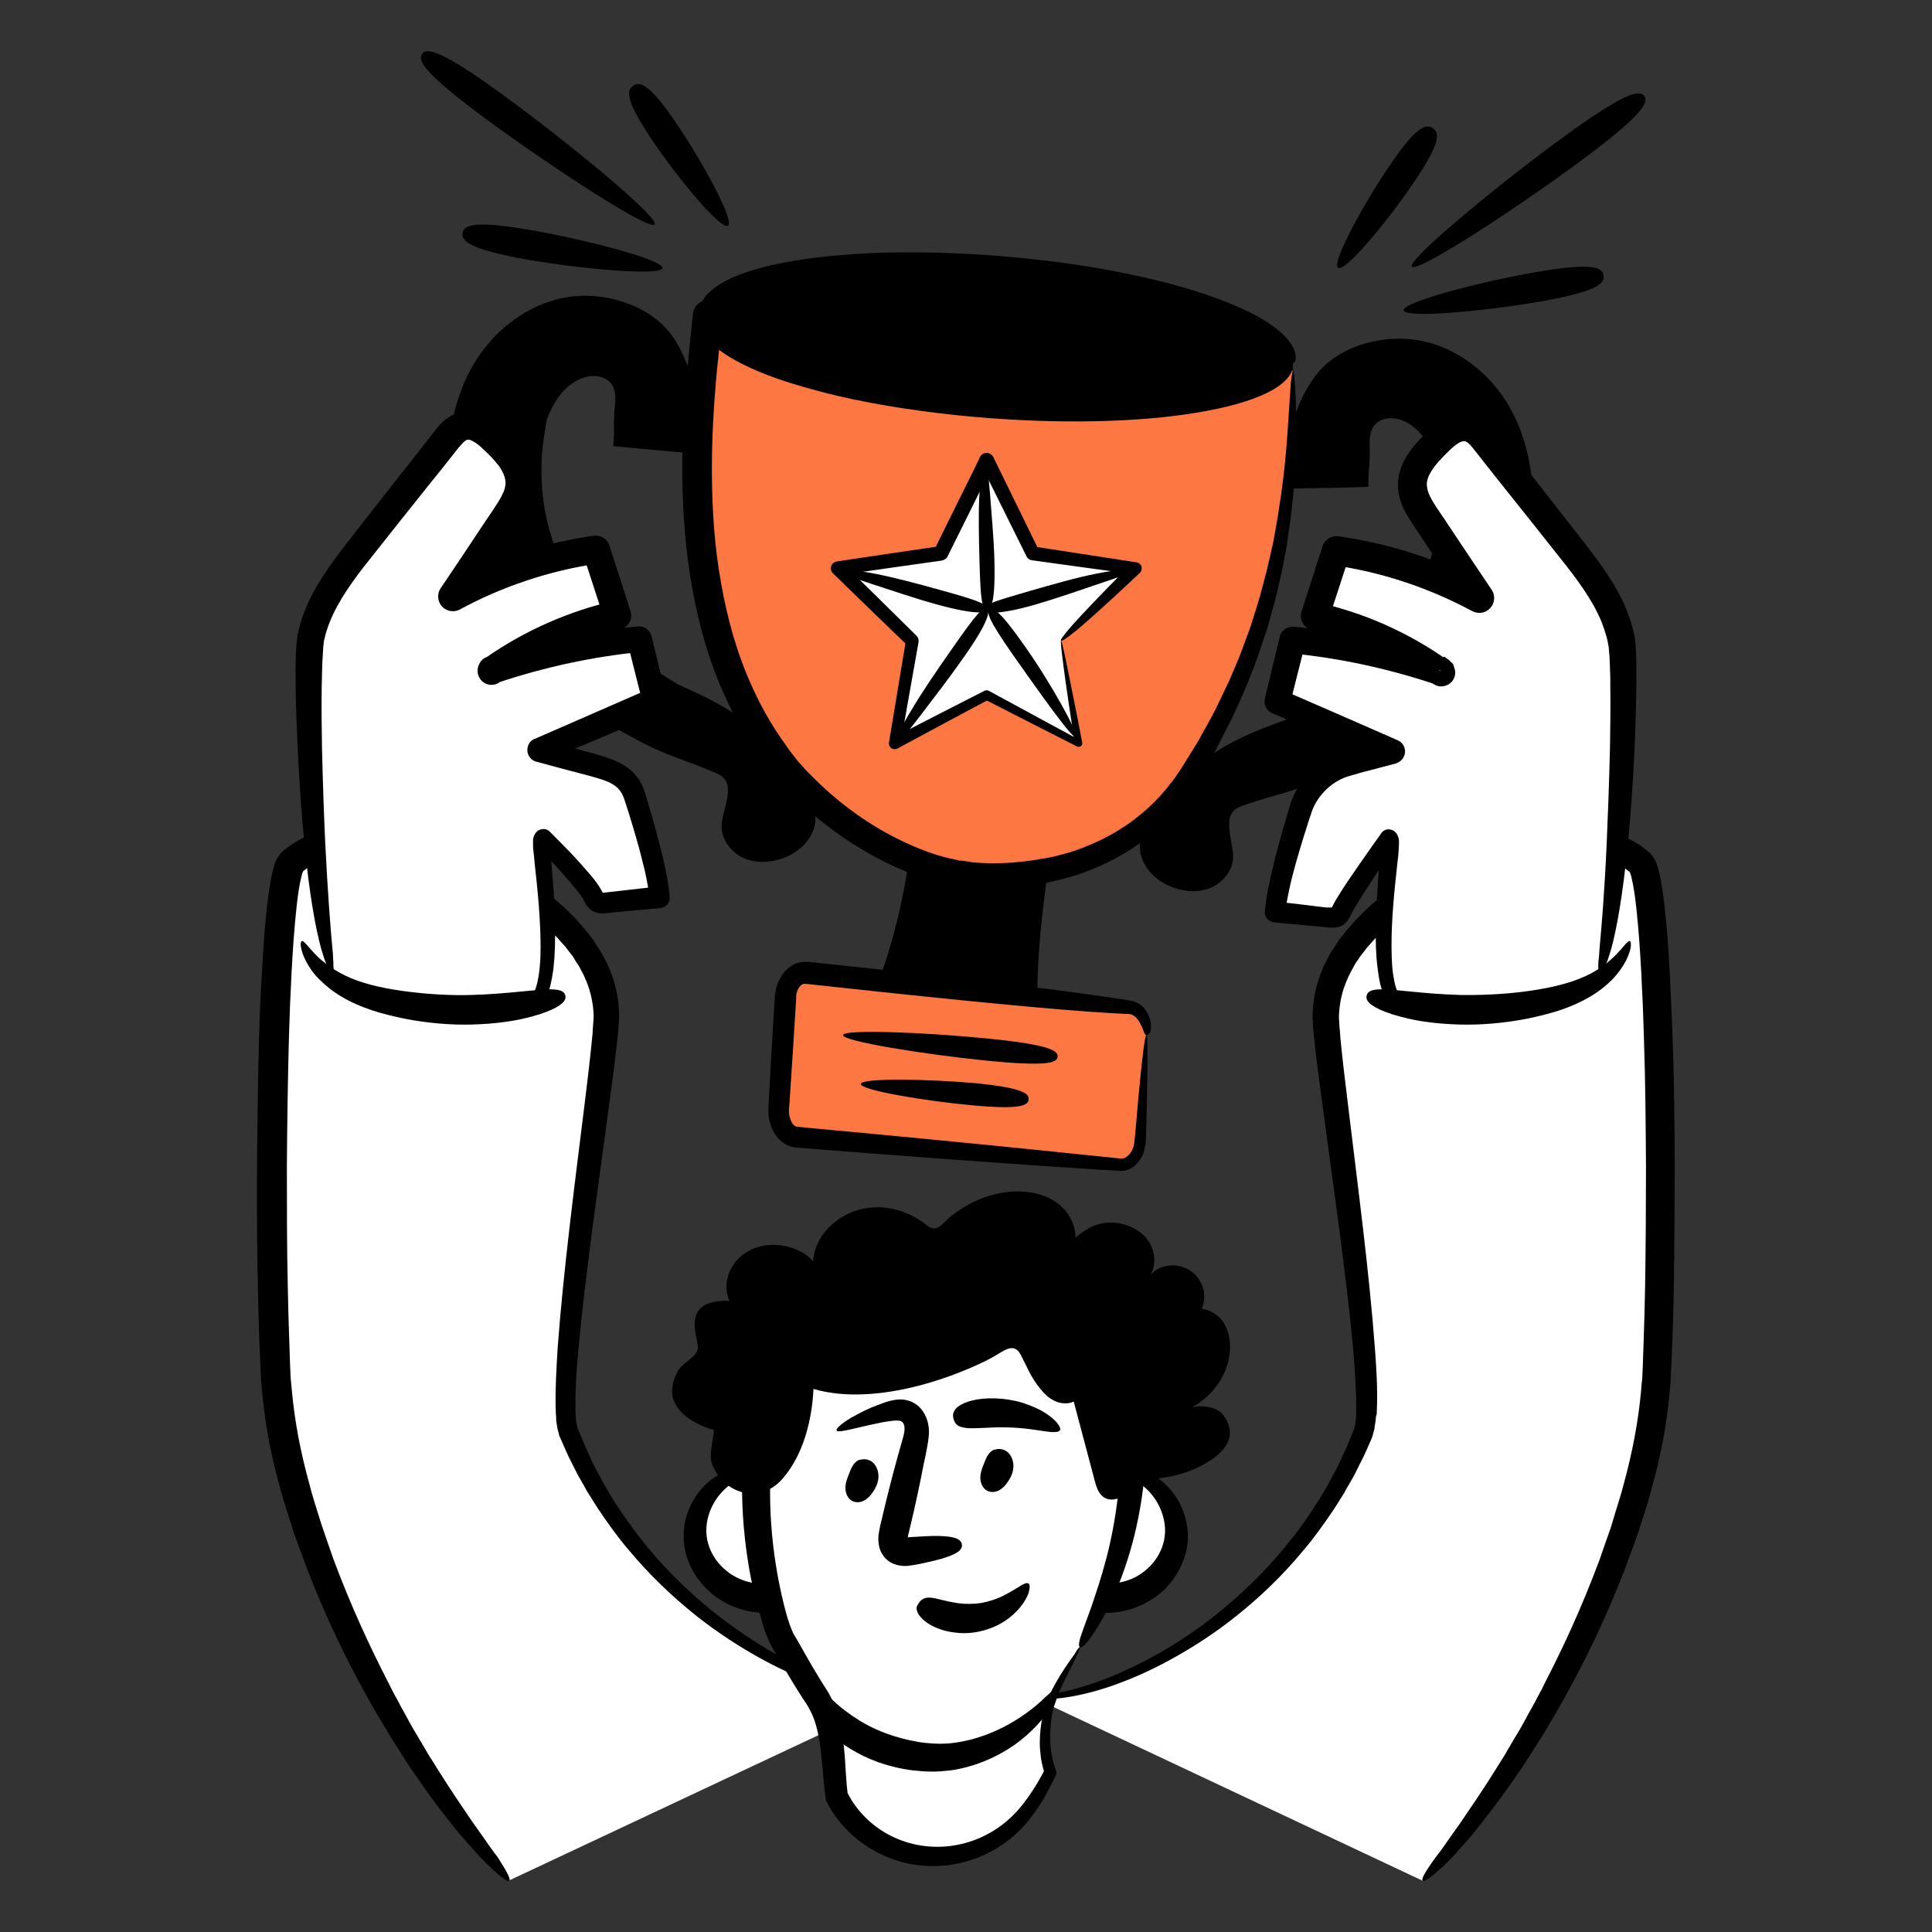 <svg width="86" height="86" viewBox="0 0 86 86" fill="none" xmlns="http://www.w3.org/2000/svg">
<rect x="0" y="0" width="86" height="86" fill="#333333" stroke="none"/>
<path d="M40.472 75.341C38.726 76.305 29.097 73.139 25.305 63.744C24.562 61.894 27.012 47.144 26.973 45.15C26.869 39.612 16.249 35.429 12.978 38.361C12.027 39.221 11.91 55.092 12.261 61.399C12.613 67.705 17.018 77.53 22.66 83.707" fill="white"/>
<path d="M22.673 83.72C22.608 83.785 22.347 83.615 21.695 82.99C21.617 82.912 21.526 82.821 21.435 82.729C21.344 82.638 21.252 82.521 21.148 82.417C20.94 82.182 20.705 81.921 20.445 81.622C19.936 80.996 19.311 80.215 18.62 79.198C18.529 79.068 18.438 78.938 18.347 78.807C18.255 78.677 18.164 78.534 18.073 78.39C17.891 78.104 17.695 77.804 17.5 77.491C17.304 77.178 17.109 76.84 16.9 76.501C16.796 76.332 16.692 76.149 16.587 75.967C16.483 75.784 16.379 75.589 16.275 75.406C15.428 73.882 14.529 72.058 13.682 69.868C13.578 69.595 13.473 69.308 13.369 69.022C13.265 68.735 13.148 68.448 13.056 68.148C12.874 67.549 12.652 66.937 12.483 66.285C12.118 64.995 11.818 63.575 11.675 62.037C11.662 61.842 11.636 61.646 11.623 61.451C11.61 61.255 11.597 61.073 11.597 60.877C11.584 60.487 11.558 60.096 11.545 59.705C11.519 58.91 11.493 58.089 11.48 57.255C11.441 55.574 11.428 53.802 11.441 51.926C11.454 50.049 11.48 48.134 11.532 46.192C11.558 45.215 11.597 44.238 11.662 43.248C11.714 42.257 11.779 41.267 11.897 40.264C11.962 39.755 12.014 39.26 12.157 38.7C12.183 38.622 12.196 38.557 12.222 38.478L12.261 38.361L12.327 38.231C12.353 38.179 12.392 38.127 12.431 38.062C12.483 37.983 12.587 37.892 12.587 37.892L12.77 37.749L12.952 37.605L13.148 37.488C13.278 37.41 13.408 37.332 13.538 37.28C13.669 37.227 13.799 37.162 13.942 37.11L14.346 36.98C14.62 36.915 14.894 36.85 15.167 36.837C15.441 36.797 15.714 36.797 15.988 36.772H16.392H16.587L16.783 36.785L17.187 36.811L17.578 36.863L17.773 36.889L17.969 36.928L18.36 37.006C18.868 37.123 19.376 37.254 19.871 37.41C20.861 37.736 21.826 38.153 22.725 38.674C23.624 39.195 24.484 39.794 25.253 40.524C25.435 40.72 25.631 40.889 25.8 41.097L26.061 41.397L26.308 41.71L26.425 41.866L26.53 42.036C26.608 42.153 26.673 42.257 26.751 42.374C26.881 42.609 27.012 42.844 27.116 43.104C27.337 43.599 27.468 44.147 27.533 44.694L27.559 45.111C27.559 45.254 27.559 45.398 27.546 45.515C27.533 45.645 27.533 45.775 27.52 45.893C27.507 46.023 27.494 46.14 27.481 46.271C27.377 47.248 27.246 48.212 27.116 49.163C26.855 51.066 26.608 52.929 26.36 54.753C26.126 56.578 25.904 58.35 25.748 60.057C25.67 60.917 25.605 61.764 25.617 62.559V62.858C25.617 62.949 25.631 63.054 25.631 63.145C25.644 63.236 25.657 63.314 25.67 63.405C25.683 63.444 25.683 63.471 25.696 63.51L25.709 63.562C25.722 63.588 25.722 63.601 25.735 63.627C25.891 63.992 26.035 64.37 26.204 64.722C26.282 64.904 26.373 65.073 26.451 65.256C26.543 65.425 26.634 65.594 26.725 65.764C26.764 65.842 26.816 65.933 26.855 66.011C26.907 66.09 26.947 66.181 26.999 66.259C27.09 66.428 27.194 66.585 27.285 66.741C27.689 67.367 28.106 67.979 28.549 68.526C29.422 69.647 30.387 70.598 31.338 71.406C32.289 72.214 33.253 72.865 34.152 73.413C35.964 74.481 37.579 75.041 38.7 75.276C39.26 75.393 39.703 75.419 40.003 75.393C40.303 75.367 40.433 75.302 40.459 75.328C40.472 75.341 40.342 75.459 40.029 75.524C39.716 75.602 39.26 75.615 38.661 75.537C38.075 75.459 37.358 75.302 36.563 75.028C35.755 74.755 34.869 74.377 33.918 73.856C32.967 73.335 31.963 72.696 30.947 71.888C29.944 71.08 28.927 70.129 27.976 68.982C27.494 68.422 27.051 67.797 26.621 67.158C26.517 66.989 26.412 66.832 26.308 66.663C26.256 66.585 26.204 66.494 26.152 66.415C26.1 66.324 26.047 66.246 26.008 66.155C25.904 65.985 25.813 65.803 25.709 65.634C25.617 65.451 25.526 65.269 25.435 65.086C25.24 64.722 25.096 64.344 24.914 63.953C24.901 63.927 24.888 63.901 24.888 63.874L24.862 63.77C24.849 63.705 24.823 63.64 24.81 63.575C24.797 63.458 24.771 63.34 24.758 63.223C24.758 63.145 24.758 63.041 24.744 62.923C24.744 62.819 24.732 62.702 24.732 62.597C24.718 61.737 24.771 60.877 24.823 60.005C25.083 56.525 25.565 52.851 26.035 49.046C26.152 48.095 26.269 47.131 26.36 46.179C26.373 46.062 26.386 45.945 26.386 45.828C26.399 45.71 26.399 45.593 26.412 45.476C26.425 45.358 26.425 45.254 26.425 45.15L26.399 44.837C26.347 44.42 26.243 43.99 26.061 43.586C25.982 43.378 25.865 43.195 25.761 42.987C25.696 42.896 25.631 42.804 25.578 42.7L25.487 42.557L25.383 42.427L25.174 42.153L24.94 41.892C24.797 41.71 24.614 41.554 24.458 41.397C23.78 40.759 22.985 40.212 22.151 39.742C21.317 39.273 20.431 38.895 19.506 38.596C19.05 38.439 18.581 38.335 18.112 38.231L17.76 38.166L17.591 38.14L17.408 38.114L17.057 38.075L16.705 38.048L16.535 38.035H16.366H16.014C15.78 38.048 15.558 38.048 15.337 38.087C15.115 38.114 14.894 38.166 14.685 38.205L14.372 38.296C14.268 38.322 14.177 38.374 14.086 38.413C13.982 38.452 13.903 38.505 13.812 38.557C13.773 38.583 13.721 38.609 13.682 38.635L13.565 38.726L13.447 38.817L13.434 38.83C13.486 38.895 12.913 38.257 13.187 38.557C13.226 38.596 13.265 38.622 13.304 38.648C13.356 38.687 13.421 38.739 13.486 38.765C13.499 38.778 13.486 38.765 13.499 38.765C13.499 38.778 13.486 38.791 13.486 38.804L13.46 38.856C13.447 38.895 13.434 38.947 13.421 39C13.317 39.417 13.252 39.899 13.2 40.381C13.095 41.345 13.03 42.322 12.978 43.3C12.926 44.277 12.887 45.241 12.861 46.205C12.809 48.134 12.783 50.036 12.77 51.9C12.77 53.763 12.77 55.522 12.809 57.19C12.822 58.024 12.848 58.832 12.874 59.627C12.887 60.017 12.9 60.408 12.913 60.786C12.926 60.982 12.926 61.164 12.939 61.347C12.952 61.529 12.978 61.712 12.991 61.894C13.121 63.327 13.395 64.682 13.734 65.92C13.89 66.546 14.086 67.145 14.268 67.731C14.359 68.018 14.464 68.305 14.555 68.579C14.646 68.852 14.75 69.126 14.841 69.399C15.636 71.536 16.483 73.335 17.265 74.859C17.369 75.055 17.448 75.237 17.552 75.419C17.656 75.602 17.747 75.771 17.838 75.954C18.034 76.292 18.203 76.631 18.386 76.944C18.568 77.257 18.751 77.556 18.92 77.843C18.998 77.986 19.089 78.13 19.168 78.26C19.259 78.39 19.337 78.521 19.415 78.651C20.054 79.68 20.614 80.488 21.057 81.14C21.291 81.465 21.487 81.739 21.656 81.987C21.747 82.117 21.826 82.234 21.904 82.338C21.982 82.443 22.047 82.547 22.125 82.625C22.608 83.381 22.738 83.654 22.673 83.72Z" fill="black"/>
<path d="M49.45 65.634L49.515 65.477C50.167 65.399 50.844 65.66 51.339 66.077C52.108 66.715 52.499 67.719 52.356 68.67C52.212 69.621 51.522 70.481 50.597 70.885C49.672 71.302 48.525 71.237 47.639 70.755L49.45 65.634Z" fill="white"/>
<path d="M49.45 65.633C49.789 65.751 49.828 66.532 48.238 70.95L47.938 70.155C48.655 70.559 49.724 70.624 50.531 70.207C50.935 69.999 51.287 69.673 51.522 69.295C51.756 68.917 51.874 68.487 51.861 68.07C51.847 67.653 51.717 67.236 51.522 66.897C51.326 66.558 51.079 66.285 50.805 66.089C50.544 65.894 50.271 65.764 50.049 65.698C49.828 65.62 49.632 65.594 49.502 65.568L49.58 65.503C49.541 65.607 49.489 65.646 49.45 65.633C49.411 65.62 49.411 65.555 49.411 65.438C49.411 65.412 49.424 65.399 49.437 65.399L49.489 65.373C49.619 65.321 49.841 65.269 50.127 65.282C50.414 65.295 50.766 65.373 51.144 65.555C51.509 65.738 51.9 66.037 52.212 66.441C52.525 66.858 52.773 67.379 52.851 67.992C52.89 68.292 52.89 68.617 52.825 68.93C52.773 69.243 52.655 69.555 52.499 69.855C52.199 70.442 51.717 70.95 51.118 71.288C50.518 71.64 49.841 71.797 49.176 71.797C48.512 71.797 47.86 71.627 47.287 71.315C47 71.158 46.883 70.819 46.987 70.52C48.59 66.103 49.111 65.516 49.45 65.633Z" fill="black"/>
<path d="M33.879 65.634L33.827 65.477C33.175 65.399 32.497 65.66 32.002 66.077C31.233 66.715 30.843 67.719 30.986 68.67C31.129 69.621 31.82 70.481 32.745 70.885C33.67 71.302 34.817 71.237 35.703 70.755L33.879 65.634Z" fill="white"/>
<path d="M33.879 65.633C34.217 65.516 34.739 66.089 36.315 70.52C36.42 70.819 36.289 71.158 36.016 71.315C35.455 71.627 34.791 71.797 34.126 71.797C33.462 71.797 32.784 71.64 32.185 71.288C31.598 70.95 31.116 70.442 30.803 69.855C30.647 69.569 30.543 69.256 30.478 68.93C30.426 68.604 30.413 68.292 30.452 67.992C30.53 67.379 30.777 66.858 31.09 66.441C31.403 66.024 31.794 65.738 32.159 65.555C32.523 65.373 32.888 65.295 33.175 65.282C33.462 65.269 33.683 65.321 33.813 65.373L33.866 65.399C33.879 65.412 33.892 65.425 33.892 65.438C33.931 65.555 33.918 65.62 33.879 65.633C33.84 65.646 33.787 65.594 33.722 65.503L33.8 65.568C33.67 65.594 33.488 65.62 33.253 65.698C33.032 65.777 32.758 65.894 32.497 66.089C32.237 66.285 31.976 66.558 31.781 66.897C31.585 67.236 31.455 67.64 31.442 68.07C31.429 68.487 31.546 68.917 31.781 69.295C32.015 69.673 32.367 69.999 32.771 70.207C33.579 70.637 34.647 70.572 35.364 70.155L35.064 70.95C33.514 66.546 33.54 65.764 33.879 65.633Z" fill="black"/>
<path d="M45.528 75.341C47.274 76.305 56.903 73.139 60.695 63.744C61.438 61.894 58.988 47.143 59.027 45.15C59.132 39.612 69.751 35.429 73.022 38.361C73.973 39.221 74.09 55.092 73.738 61.398C73.387 67.705 68.969 77.53 63.327 83.719" fill="white"/>
<path d="M63.327 83.719C63.262 83.654 63.392 83.381 63.914 82.664C63.979 82.573 64.057 82.481 64.135 82.377C64.213 82.273 64.291 82.156 64.383 82.025C64.552 81.778 64.761 81.491 64.982 81.178C65.425 80.527 65.985 79.719 66.624 78.69C66.702 78.559 66.793 78.429 66.871 78.299C66.95 78.168 67.041 78.025 67.119 77.882C67.288 77.595 67.458 77.296 67.653 76.983C67.836 76.67 68.005 76.331 68.201 75.992C68.292 75.823 68.396 75.641 68.487 75.458C68.591 75.276 68.683 75.093 68.774 74.898C69.556 73.386 70.403 71.575 71.198 69.438C71.289 69.165 71.393 68.891 71.484 68.617C71.575 68.344 71.693 68.057 71.771 67.77C71.94 67.184 72.149 66.585 72.305 65.959C72.644 64.708 72.918 63.353 73.048 61.933C73.061 61.75 73.074 61.568 73.1 61.386C73.113 61.203 73.113 61.008 73.126 60.825C73.139 60.447 73.152 60.056 73.165 59.666C73.191 58.884 73.217 58.063 73.23 57.229C73.256 55.561 73.269 53.802 73.269 51.938C73.256 50.075 73.243 48.173 73.178 46.244C73.152 45.28 73.113 44.303 73.061 43.339C73.009 42.361 72.944 41.384 72.839 40.42C72.787 39.951 72.722 39.456 72.618 39.038C72.605 38.986 72.592 38.934 72.579 38.895L72.553 38.843C72.553 38.83 72.54 38.817 72.54 38.804C72.553 38.817 72.566 38.83 72.579 38.843C72.579 38.843 72.605 38.856 72.592 38.856L72.579 38.843L72.462 38.752L72.344 38.661C72.305 38.635 72.253 38.608 72.214 38.582C72.123 38.53 72.044 38.478 71.94 38.439C71.849 38.4 71.758 38.348 71.654 38.322L71.341 38.231C71.119 38.178 70.911 38.126 70.689 38.113C70.468 38.074 70.233 38.074 70.012 38.061H69.66H69.491L69.321 38.074L68.969 38.1L68.618 38.139L68.435 38.166L68.266 38.191L67.914 38.257C67.445 38.361 66.976 38.465 66.52 38.621C65.608 38.921 64.709 39.299 63.874 39.768C63.041 40.237 62.259 40.785 61.568 41.423C61.399 41.592 61.229 41.749 61.086 41.918L60.852 42.179L60.643 42.452L60.539 42.583L60.448 42.726C60.382 42.817 60.317 42.908 60.265 43.013C60.161 43.208 60.044 43.404 59.965 43.612C59.783 44.016 59.679 44.433 59.627 44.863L59.601 45.176C59.601 45.28 59.601 45.384 59.614 45.502C59.614 45.619 59.627 45.736 59.64 45.853C59.653 45.971 59.653 46.088 59.666 46.205C59.757 47.156 59.874 48.121 59.992 49.072C60.448 52.877 60.943 56.551 61.203 60.03C61.269 60.903 61.321 61.763 61.294 62.623C61.294 62.728 61.282 62.845 61.282 62.949C61.242 63.04 61.242 63.145 61.229 63.262C61.216 63.379 61.19 63.496 61.177 63.614C61.164 63.679 61.138 63.744 61.125 63.809L61.099 63.913C61.086 63.939 61.073 63.965 61.073 63.992C60.904 64.369 60.747 64.76 60.552 65.125C60.461 65.308 60.369 65.49 60.278 65.672C60.174 65.855 60.083 66.024 59.978 66.194C59.926 66.285 59.874 66.363 59.835 66.454C59.783 66.532 59.731 66.624 59.679 66.702C59.575 66.871 59.47 67.041 59.366 67.197C58.923 67.849 58.493 68.461 58.011 69.021C57.073 70.155 56.056 71.119 55.04 71.927C54.037 72.735 53.02 73.373 52.069 73.894C51.118 74.416 50.219 74.794 49.424 75.067C48.616 75.341 47.912 75.497 47.326 75.576C46.74 75.654 46.271 75.628 45.958 75.562C45.645 75.484 45.515 75.367 45.528 75.367C45.541 75.341 45.684 75.406 45.984 75.432C46.284 75.458 46.727 75.432 47.287 75.315C48.408 75.08 50.01 74.52 51.834 73.451C52.734 72.917 53.698 72.266 54.649 71.445C55.6 70.637 56.565 69.686 57.438 68.565C57.894 68.018 58.298 67.406 58.702 66.78C58.793 66.624 58.897 66.454 58.988 66.298C59.04 66.22 59.079 66.129 59.132 66.05C59.171 65.972 59.223 65.881 59.262 65.803C59.353 65.633 59.444 65.464 59.535 65.294C59.614 65.125 59.705 64.943 59.783 64.76C59.965 64.409 60.096 64.044 60.252 63.666C60.265 63.64 60.278 63.614 60.278 63.601L60.291 63.548C60.304 63.509 60.304 63.483 60.317 63.444C60.33 63.353 60.343 63.275 60.356 63.184C60.356 63.092 60.369 62.988 60.369 62.897C60.369 62.793 60.369 62.702 60.369 62.597C60.369 61.789 60.304 60.942 60.239 60.096C60.083 58.389 59.861 56.603 59.627 54.792C59.379 52.968 59.132 51.105 58.871 49.202C58.741 48.251 58.61 47.287 58.506 46.309C58.493 46.192 58.48 46.062 58.467 45.931C58.454 45.801 58.441 45.684 58.441 45.554C58.428 45.423 58.428 45.28 58.428 45.15L58.454 44.733C58.519 44.185 58.649 43.638 58.871 43.143C58.962 42.882 59.105 42.661 59.236 42.413C59.301 42.296 59.379 42.192 59.457 42.075L59.562 41.905L59.679 41.749L59.926 41.436L60.187 41.136C60.356 40.928 60.552 40.758 60.734 40.563C61.49 39.833 62.35 39.234 63.262 38.713C64.161 38.191 65.125 37.775 66.116 37.449C66.611 37.279 67.119 37.149 67.627 37.045L68.018 36.967L68.214 36.928L68.409 36.901L68.8 36.849L69.204 36.823L69.399 36.81H69.595H69.999C70.272 36.823 70.546 36.823 70.82 36.876C71.093 36.901 71.367 36.967 71.641 37.019L72.044 37.149C72.175 37.188 72.318 37.253 72.448 37.319C72.579 37.371 72.709 37.449 72.839 37.527C72.904 37.566 72.97 37.605 73.035 37.644L73.217 37.788L73.4 37.931C73.413 37.931 73.504 38.035 73.556 38.1C73.595 38.152 73.634 38.218 73.66 38.27L73.725 38.4L73.764 38.517C73.791 38.596 73.817 38.661 73.83 38.739C73.973 39.299 74.025 39.794 74.09 40.302C74.208 41.306 74.273 42.309 74.325 43.286C74.377 44.277 74.416 45.254 74.455 46.231C74.52 48.173 74.546 50.088 74.546 51.965C74.546 53.841 74.533 55.613 74.507 57.294C74.494 58.128 74.468 58.949 74.442 59.744C74.429 60.148 74.403 60.538 74.39 60.916C74.377 61.112 74.364 61.307 74.364 61.49C74.351 61.685 74.325 61.881 74.312 62.076C74.168 63.614 73.869 65.021 73.504 66.324C73.335 66.975 73.126 67.588 72.931 68.187C72.839 68.487 72.722 68.774 72.618 69.06C72.514 69.347 72.409 69.621 72.305 69.907C71.458 72.096 70.559 73.921 69.712 75.445C69.608 75.641 69.504 75.823 69.399 76.005C69.295 76.188 69.191 76.357 69.087 76.54C68.878 76.891 68.696 77.217 68.487 77.53C68.292 77.843 68.096 78.142 67.914 78.429C67.823 78.572 67.731 78.716 67.64 78.846C67.549 78.976 67.458 79.107 67.367 79.237C66.663 80.253 66.038 81.035 65.542 81.661C65.282 81.96 65.047 82.234 64.839 82.456C64.734 82.573 64.643 82.677 64.552 82.768C64.461 82.859 64.37 82.951 64.291 83.029C63.653 83.615 63.392 83.772 63.327 83.719Z" fill="black"/>
<path d="M48.069 73.321C47.613 74.116 47.105 74.871 46.779 75.731C46.453 76.591 46.388 78.038 46.74 78.872C46.427 79.536 46.049 80.136 45.619 80.683C43.651 83.172 39.86 83.315 37.827 80.891C37.592 80.605 37.384 80.305 37.227 79.979C37.019 78.468 37.162 76.865 36.341 75.575C35.807 74.728 35.325 73.881 34.817 73.021C34.309 72.161 32.758 66.454 34.348 61.463C34.947 59.561 36.224 57.945 37.866 56.785C39.273 55.795 41.045 55.365 42.765 55.483C44.485 55.6 46.14 56.251 47.56 57.228C49.619 58.649 50.284 61.007 50.414 63.418C50.597 66.845 49.776 70.324 48.069 73.321Z" fill="white"/>
<path d="M48.069 73.322C47.99 73.269 48.017 73.061 48.225 72.501C48.277 72.357 48.342 72.188 48.407 72.005C48.473 71.81 48.564 71.588 48.642 71.341C48.811 70.846 49.02 70.22 49.228 69.438C49.437 68.657 49.632 67.718 49.763 66.585C49.815 66.025 49.867 65.412 49.867 64.748C49.867 64.083 49.841 63.379 49.75 62.637C49.697 62.272 49.645 61.881 49.554 61.503C49.463 61.125 49.359 60.734 49.202 60.343C48.903 59.575 48.447 58.832 47.795 58.219C47.717 58.141 47.626 58.076 47.535 57.998C47.443 57.933 47.352 57.867 47.261 57.789C47.065 57.646 46.857 57.516 46.635 57.385C46.205 57.125 45.736 56.89 45.241 56.708C44.251 56.317 43.143 56.082 41.984 56.108C40.902 56.135 39.794 56.408 38.817 56.942C38.57 57.073 38.348 57.216 38.114 57.398C37.879 57.568 37.657 57.75 37.436 57.946C37.006 58.337 36.602 58.754 36.237 59.223C35.885 59.692 35.573 60.187 35.325 60.721C35.208 60.982 35.09 61.255 34.999 61.529C34.947 61.659 34.908 61.816 34.869 61.959L34.752 62.389C34.452 63.562 34.309 64.787 34.283 66.025C34.257 67.249 34.348 68.487 34.543 69.699C34.635 70.298 34.765 70.898 34.908 71.484L35.025 71.914C35.065 72.058 35.117 72.201 35.156 72.331L35.234 72.527C35.26 72.605 35.286 72.631 35.299 72.683C35.312 72.722 35.364 72.8 35.403 72.865L35.52 73.061C35.82 73.595 36.12 74.129 36.433 74.638C36.511 74.768 36.589 74.898 36.667 75.015C36.745 75.146 36.824 75.25 36.915 75.419C37.084 75.719 37.215 76.032 37.306 76.344C37.501 76.983 37.553 77.608 37.605 78.195C37.645 78.781 37.67 79.355 37.736 79.889L37.697 79.745C37.918 80.215 38.244 80.644 38.635 81.009C39.013 81.361 39.456 81.648 39.925 81.843C40.863 82.247 41.892 82.299 42.818 82.078C43.743 81.856 44.538 81.374 45.137 80.762C45.437 80.462 45.697 80.11 45.919 79.772C46.153 79.433 46.349 79.081 46.518 78.742V78.977C46.427 78.729 46.375 78.495 46.336 78.26C46.31 78.025 46.284 77.804 46.284 77.582C46.284 77.152 46.336 76.748 46.414 76.371C46.453 76.188 46.505 76.006 46.557 75.836C46.622 75.667 46.688 75.511 46.753 75.367C46.896 75.081 47.039 74.833 47.17 74.612C47.443 74.168 47.678 73.843 47.834 73.634C47.951 73.413 48.043 73.308 48.069 73.322C48.095 73.335 48.043 73.465 47.925 73.712C47.808 73.96 47.626 74.312 47.404 74.768C47.287 74.989 47.17 75.25 47.065 75.537C47.013 75.68 46.961 75.823 46.909 75.98C46.87 76.136 46.831 76.292 46.805 76.475C46.753 76.814 46.74 77.204 46.753 77.595C46.766 77.791 46.792 77.999 46.831 78.195C46.87 78.39 46.922 78.599 47 78.781C47.039 78.859 47.026 78.938 47 79.003V79.016C46.831 79.381 46.635 79.758 46.414 80.136C46.179 80.514 45.919 80.892 45.593 81.257C44.941 81.987 44.029 82.586 42.974 82.873C41.918 83.159 40.694 83.146 39.56 82.69C39 82.469 38.452 82.143 37.983 81.726C37.514 81.309 37.097 80.801 36.797 80.201C36.771 80.162 36.758 80.11 36.758 80.071V80.058C36.667 79.472 36.641 78.885 36.576 78.312C36.524 77.752 36.446 77.192 36.289 76.683C36.211 76.436 36.107 76.201 35.977 75.98C35.925 75.875 35.82 75.732 35.742 75.615C35.664 75.484 35.573 75.354 35.495 75.224C35.169 74.703 34.856 74.168 34.556 73.647L34.439 73.452C34.4 73.387 34.361 73.335 34.322 73.23C34.218 73.048 34.165 72.891 34.1 72.735C34.035 72.579 33.996 72.422 33.944 72.266L33.814 71.797C33.761 71.641 33.735 71.484 33.696 71.328C33.657 71.171 33.618 71.015 33.592 70.859L33.449 70.364L33.358 69.882C33.136 68.605 33.019 67.314 33.032 65.998C33.045 64.695 33.188 63.366 33.501 62.076L33.631 61.594C33.683 61.438 33.709 61.268 33.775 61.112C33.879 60.786 34.009 60.474 34.152 60.161C34.439 59.548 34.791 58.962 35.195 58.428C35.599 57.894 36.055 57.398 36.55 56.968C36.797 56.747 37.058 56.538 37.319 56.343C37.449 56.239 37.592 56.148 37.736 56.056C37.879 55.965 38.022 55.874 38.166 55.796C39.338 55.144 40.654 54.818 41.931 54.792C43.3 54.753 44.59 55.04 45.71 55.483C46.27 55.705 46.792 55.978 47.287 56.265C47.535 56.408 47.769 56.565 47.99 56.721C48.108 56.812 48.225 56.89 48.329 56.981C48.434 57.073 48.538 57.164 48.642 57.268C49.463 58.037 50.01 58.975 50.349 59.874C50.518 60.33 50.649 60.773 50.74 61.216C50.831 61.646 50.896 62.076 50.935 62.48C51.014 63.301 51.027 64.057 51.001 64.761C50.974 65.464 50.909 66.116 50.818 66.715C50.636 67.914 50.375 68.891 50.101 69.699C49.828 70.507 49.554 71.132 49.307 71.627C49.189 71.875 49.059 72.084 48.955 72.266C48.85 72.448 48.746 72.605 48.655 72.735C48.316 73.243 48.147 73.361 48.069 73.322Z" fill="black"/>
<path d="M36.094 75.081C36.172 75.041 36.276 75.041 36.394 75.094C36.459 75.12 36.524 75.172 36.589 75.237C36.667 75.302 36.758 75.38 36.85 75.472C37.058 75.667 37.319 75.941 37.749 76.24C37.853 76.319 37.957 76.397 38.087 76.475C38.153 76.514 38.218 76.553 38.283 76.605C38.348 76.644 38.426 76.683 38.491 76.722C38.791 76.892 39.13 77.048 39.534 77.192C39.938 77.335 40.368 77.452 40.824 77.53C41.045 77.569 41.28 77.595 41.501 77.609C41.606 77.609 41.723 77.621 41.84 77.621L42.179 77.609C43.078 77.543 43.964 77.244 44.694 76.866C45.423 76.488 45.997 76.045 46.375 75.693C46.557 75.511 46.727 75.38 46.831 75.276C46.948 75.185 47.026 75.133 47.065 75.159C47.105 75.185 47.105 75.276 47.052 75.419C47.013 75.576 46.909 75.771 46.766 76.019C46.466 76.501 45.932 77.113 45.176 77.661C44.407 78.195 43.417 78.651 42.309 78.807C42.166 78.82 42.036 78.833 41.892 78.846C41.749 78.859 41.606 78.859 41.462 78.859C41.176 78.859 40.915 78.833 40.641 78.807C40.107 78.742 39.586 78.612 39.091 78.442C38.127 78.091 37.436 77.609 36.954 77.178C36.485 76.735 36.224 76.319 36.081 76.006C36.016 75.849 35.964 75.719 35.938 75.602C35.911 75.484 35.911 75.393 35.925 75.328C35.95 75.185 36.003 75.12 36.094 75.081Z" fill="black"/>
<path d="M37.227 63.679C37.944 63.327 38.7 63.053 39.469 62.858C39.768 62.779 40.094 62.727 40.355 62.858C40.602 62.988 40.746 63.249 40.785 63.522C40.811 63.796 40.759 64.056 40.694 64.33C40.394 65.62 40.094 66.91 39.794 68.2C39.729 68.461 39.69 68.787 39.899 68.969C40.081 69.125 40.342 69.099 40.576 69.06C41.319 68.956 42.075 68.865 42.818 68.76" fill="white"/>
<path d="M42.818 68.748C42.844 68.93 42.726 69.112 42.153 69.308C41.866 69.412 41.475 69.503 40.915 69.621C40.772 69.647 40.654 69.673 40.433 69.699C40.329 69.712 40.198 69.712 40.042 69.686C39.886 69.66 39.677 69.595 39.508 69.451C39.325 69.308 39.195 69.087 39.143 68.878C39.091 68.669 39.091 68.5 39.104 68.357C39.117 68.213 39.156 68.07 39.169 67.966C39.195 67.862 39.221 67.757 39.247 67.64C39.456 66.754 39.69 65.803 39.951 64.865C40.016 64.63 40.081 64.395 40.146 64.174C40.211 63.953 40.264 63.757 40.264 63.627C40.264 63.562 40.264 63.51 40.251 63.457C40.237 63.405 40.224 63.366 40.198 63.34C40.172 63.314 40.159 63.288 40.133 63.275C40.107 63.262 40.055 63.236 39.99 63.236C39.86 63.223 39.677 63.249 39.495 63.275C39.312 63.301 39.13 63.34 38.961 63.379C38.622 63.444 38.335 63.523 38.087 63.575C37.592 63.692 37.28 63.757 37.24 63.679C37.201 63.601 37.436 63.379 37.892 63.105C38.127 62.975 38.413 62.819 38.739 62.675C38.908 62.61 39.091 62.532 39.273 62.467C39.456 62.402 39.677 62.324 39.964 62.298C40.107 62.285 40.277 62.298 40.446 62.35C40.615 62.402 40.798 62.506 40.928 62.636C41.189 62.897 41.319 63.262 41.345 63.588C41.371 63.913 41.306 64.2 41.267 64.435C41.228 64.669 41.176 64.904 41.124 65.138C40.941 66.09 40.733 67.054 40.524 67.927C40.498 68.031 40.472 68.148 40.446 68.252C40.433 68.292 40.42 68.344 40.42 68.383C40.407 68.448 40.394 68.474 40.394 68.5V68.552V68.565H40.355L40.303 68.578C40.159 68.617 40.159 68.643 40.172 68.617C40.172 68.617 40.198 68.591 40.211 68.552C40.224 68.526 40.237 68.5 40.237 68.461L40.251 68.435V68.422C40.264 68.422 40.303 68.435 40.355 68.435C40.446 68.435 40.628 68.409 40.759 68.409C41.319 68.37 41.736 68.357 42.036 68.383C42.622 68.422 42.791 68.565 42.818 68.748Z" fill="black"/>
<path d="M45.788 70.468C45.306 71.263 44.472 71.823 43.547 71.992C42.622 72.162 41.658 71.901 40.928 71.315" fill="white"/>
<path d="M40.928 71.315C41.045 71.172 41.189 71.094 41.436 71.12C41.684 71.133 42.036 71.276 42.674 71.367C42.987 71.406 43.339 71.406 43.678 71.354C44.016 71.289 44.355 71.185 44.642 71.042C44.928 70.898 45.176 70.742 45.371 70.625C45.554 70.507 45.697 70.442 45.775 70.481C45.854 70.52 45.854 70.69 45.775 70.937C45.684 71.172 45.502 71.485 45.189 71.784C44.889 72.084 44.472 72.358 43.99 72.514C43.508 72.683 42.974 72.736 42.505 72.67C42.036 72.618 41.684 72.475 41.423 72.332C41.163 72.188 41.019 72.032 40.915 71.902C40.824 71.771 40.798 71.654 40.798 71.563C40.824 71.459 40.876 71.394 40.928 71.315Z" fill="black"/>
<path d="M47.183 63.679C45.762 62.858 44.003 62.675 42.44 63.184L47.183 63.679Z" fill="white"/>
<path d="M42.453 63.184C42.401 63.014 42.401 62.845 42.596 62.65C42.804 62.48 43.234 62.272 44.003 62.246C44.394 62.233 44.811 62.272 45.215 62.363C45.619 62.454 45.997 62.611 46.31 62.767C46.622 62.936 46.87 63.132 47.013 63.288C47.157 63.457 47.222 63.588 47.183 63.666C47.13 63.744 46.987 63.757 46.792 63.744C46.583 63.731 46.323 63.679 46.023 63.64C45.424 63.549 44.681 63.51 44.068 63.549C43.443 63.575 43.091 63.601 42.857 63.536C42.609 63.496 42.505 63.353 42.453 63.184Z" fill="black"/>
<path d="M44.303 64.513C44.042 64.578 43.912 64.851 43.821 65.099C43.73 65.32 43.638 65.542 43.638 65.776C43.638 66.011 43.743 66.259 43.951 66.363C44.12 66.441 44.316 66.428 44.472 66.337C44.629 66.259 44.759 66.115 44.863 65.959C45.007 65.75 45.111 65.516 45.111 65.255C45.111 65.008 45.007 64.747 44.811 64.604C44.603 64.46 44.303 64.46 44.12 64.63" fill="black"/>
<path d="M38.296 64.968C38.035 65.034 37.905 65.307 37.814 65.555C37.723 65.776 37.632 65.998 37.632 66.232C37.632 66.467 37.736 66.714 37.944 66.819C38.114 66.897 38.309 66.884 38.465 66.793C38.622 66.714 38.752 66.571 38.856 66.415C39 66.206 39.104 65.972 39.104 65.711C39.104 65.463 39 65.203 38.804 65.059C38.596 64.916 38.296 64.916 38.114 65.086" fill="black"/>
<path d="M54.727 63.965C54.636 64.408 54.258 64.773 53.841 65.034C52.877 65.646 51.639 65.933 50.44 65.803C50.362 66.037 50.284 66.285 50.101 66.48C49.906 66.689 49.554 66.819 49.267 66.715C48.942 66.597 48.825 66.259 48.746 65.972C48.434 64.773 48.108 63.587 47.795 62.389C47.521 62.519 47.183 62.48 46.922 62.349C46.661 62.219 46.453 62.011 46.284 61.789C45.906 61.333 45.71 60.838 45.45 60.33C45.137 59.704 44.668 60.147 44.199 60.408C42.922 61.112 39.143 62.675 36.211 61.828C36.146 63.17 35.781 64.747 34.817 65.842C34.309 66.415 33.54 66.689 32.732 66.311C32.25 66.089 31.898 65.672 31.716 65.229C31.533 64.786 31.742 64.135 31.781 63.653C31.781 63.653 29.084 62.988 30.178 61.02C30.387 60.643 30.986 60.447 31.064 60.03C31.129 59.639 30.178 57.815 32.471 57.906C32.094 57.085 32.524 56.056 33.436 55.626C34.335 55.196 35.586 55.444 36.198 56.147C36.237 55.079 37.175 54.088 38.374 53.815C39.351 53.593 40.368 53.88 41.124 54.44C41.293 54.57 41.449 54.74 41.697 54.662C41.905 54.584 42.127 54.31 42.296 54.166C42.7 53.841 43.156 53.567 43.664 53.359C44.564 52.994 45.658 52.903 46.557 53.267C47.378 53.606 47.873 54.323 47.873 55.092C48.277 54.753 48.694 54.466 49.294 54.427C49.971 54.375 50.649 54.662 51.04 55.131C51.417 55.6 51.496 56.251 51.209 56.773C51.509 56.343 52.225 56.212 52.747 56.434C53.268 56.655 53.581 57.15 53.607 57.659C53.607 57.867 53.581 58.063 53.502 58.258C53.867 58.31 54.193 58.519 54.401 58.779C54.61 59.053 54.701 59.379 54.74 59.704C54.858 60.851 54.18 62.024 53.059 62.649C53.502 62.532 54.011 62.61 54.349 62.871C54.623 63.157 54.805 63.574 54.727 63.965Z" fill="black"/>
<path d="M46.857 50.388C46.01 47.886 45.788 45.215 45.919 42.57C46.049 39.925 46.479 37.318 46.935 34.725L41.15 34.295C41.306 39.351 39.899 44.433 37.188 48.694L46.857 50.388Z" fill="black"/>
<path d="M46.857 50.387C46.948 50.465 46.675 50.465 45.306 50.309C44.616 50.231 43.664 50.127 42.322 49.944C40.98 49.762 39.247 49.514 37.097 49.149C36.837 49.11 36.667 48.863 36.706 48.602C36.719 48.537 36.745 48.485 36.771 48.433V48.42C37.579 47.104 38.426 45.527 39.143 43.586C39.664 42.178 40.055 40.667 40.329 39.09C40.602 37.526 40.707 35.898 40.681 34.295V34.282C40.681 34.034 40.876 33.826 41.124 33.813H41.176C43.13 33.969 45.072 34.139 46.948 34.295H46.961C47.183 34.308 47.352 34.503 47.339 34.738V34.777C46.948 36.901 46.583 38.934 46.388 40.797C46.179 42.66 46.127 44.354 46.205 45.775C46.284 47.195 46.466 48.342 46.635 49.136C46.675 49.332 46.714 49.514 46.753 49.658C46.766 49.736 46.779 49.801 46.792 49.866C46.805 49.931 46.818 50.009 46.831 50.062C46.87 50.309 46.87 50.4 46.857 50.387C46.844 50.374 46.779 50.244 46.688 50.075C46.661 50.035 46.648 49.983 46.622 49.931C46.596 49.866 46.57 49.801 46.544 49.723C46.492 49.579 46.427 49.41 46.375 49.215C46.127 48.433 45.867 47.286 45.71 45.827C45.554 44.38 45.541 42.647 45.697 40.745C45.84 38.842 46.166 36.784 46.505 34.647L46.883 35.129C45.007 35.011 43.052 34.881 41.097 34.751L41.593 34.282C41.645 35.95 41.541 37.644 41.28 39.272C41.006 40.901 40.602 42.478 40.055 43.937C39.325 45.957 38.426 47.599 37.566 48.954L37.254 48.224C39.221 48.589 40.772 48.902 42.023 49.188C43.274 49.462 44.212 49.684 44.915 49.853C46.336 50.179 46.779 50.309 46.857 50.387Z" fill="black"/>
<path d="M51.027 46.075L50.753 50.779C50.714 51.405 50.323 51.887 49.867 51.848C47.105 51.665 38.244 50.87 35.442 50.61C34.973 50.571 34.608 49.998 34.648 49.346L34.947 44.342C34.986 43.704 35.39 43.222 35.859 43.274C38.635 43.574 47.456 44.512 50.245 44.812C50.714 44.877 51.066 45.437 51.027 46.075Z" fill="#FC7742"/>
<path d="M51.027 46.075C50.987 46.075 50.961 46.036 50.935 45.971C50.896 45.893 50.87 45.776 50.792 45.632C50.753 45.554 50.714 45.476 50.649 45.385C50.584 45.306 50.505 45.215 50.401 45.176C50.349 45.15 50.297 45.137 50.245 45.137C50.154 45.137 50.062 45.124 49.958 45.124C49.75 45.111 49.502 45.098 49.241 45.085C47.144 44.955 43.456 44.616 37.084 43.925C36.68 43.886 36.289 43.834 35.872 43.795H35.833C35.82 43.795 35.807 43.795 35.807 43.795H35.794C35.781 43.795 35.768 43.795 35.755 43.795C35.729 43.808 35.703 43.821 35.664 43.847C35.599 43.899 35.52 44.016 35.481 44.134C35.455 44.199 35.442 44.264 35.442 44.342V44.394V44.472L35.429 44.629C35.416 44.837 35.403 45.046 35.39 45.254C35.364 45.671 35.338 46.101 35.312 46.518C35.26 47.365 35.195 48.225 35.143 49.085L35.117 49.398C35.117 49.476 35.117 49.554 35.13 49.619C35.156 49.763 35.208 49.906 35.273 50.01C35.351 50.115 35.429 50.154 35.481 50.154L36.12 50.219C39.534 50.532 42.896 50.857 45.854 51.157C47.326 51.313 48.694 51.444 49.919 51.574C50.01 51.574 50.101 51.535 50.18 51.47C50.258 51.405 50.336 51.313 50.388 51.209C50.44 51.105 50.479 50.988 50.492 50.87C50.505 50.766 50.518 50.61 50.531 50.479C50.584 49.932 50.623 49.437 50.662 48.981C50.831 47.157 50.961 46.075 51.027 46.075C51.092 46.075 51.092 47.17 51.053 48.994C51.04 49.45 51.027 49.958 51.014 50.505C51.014 50.649 51.014 50.766 50.987 50.949C50.961 51.105 50.922 51.274 50.857 51.431C50.779 51.587 50.675 51.743 50.531 51.874C50.388 52.004 50.18 52.108 49.958 52.121H49.88C49.854 52.121 49.841 52.121 49.815 52.121L49.697 52.108C49.619 52.108 49.541 52.095 49.463 52.095C49.307 52.082 49.137 52.069 48.981 52.069C48.655 52.043 48.316 52.03 47.977 52.004C47.287 51.952 46.57 51.913 45.828 51.861C42.857 51.652 39.495 51.405 36.068 51.131L35.429 51.079C35.247 51.066 35.065 51.001 34.921 50.909C34.778 50.818 34.66 50.701 34.569 50.584C34.387 50.336 34.283 50.062 34.23 49.789C34.205 49.645 34.205 49.515 34.205 49.372L34.218 49.046C34.27 48.186 34.309 47.326 34.361 46.479C34.387 46.049 34.413 45.632 34.439 45.215C34.452 45.007 34.465 44.798 34.478 44.59L34.491 44.433V44.355L34.504 44.251C34.517 44.121 34.543 43.977 34.595 43.847C34.687 43.586 34.83 43.313 35.078 43.104C35.208 43 35.351 42.909 35.52 42.857C35.612 42.831 35.703 42.818 35.794 42.818H35.925H35.977H36.016C36.42 42.857 36.824 42.909 37.227 42.948C43.599 43.626 47.274 44.082 49.359 44.394C49.619 44.433 49.854 44.472 50.062 44.498C50.114 44.512 50.167 44.512 50.219 44.525C50.271 44.538 50.31 44.538 50.388 44.551C50.518 44.577 50.649 44.642 50.74 44.707C50.935 44.837 51.027 45.007 51.105 45.15C51.17 45.293 51.209 45.424 51.222 45.528C51.248 45.749 51.222 45.893 51.196 45.971C51.092 46.049 51.053 46.088 51.027 46.075Z" fill="black"/>
<path d="M36.289 36.589C36.211 37.331 35.586 37.931 34.882 38.191C34.322 38.4 33.67 38.439 33.123 38.205C32.576 37.97 32.146 37.423 32.12 36.823C32.093 36.107 32.862 34.882 31.976 34.465C30.999 34.009 29.93 33.709 28.953 33.24C27.012 32.289 25.213 31.064 23.715 29.5C21.37 27.051 19.832 23.715 19.949 20.327C20.014 18.698 20.457 17.043 21.409 15.714C22.36 14.385 23.832 13.395 25.448 13.199C27.077 13.004 29.018 13.642 29.944 14.985C30.96 16.457 31.168 18.424 31.051 20.21C29.956 20.092 28.393 19.975 27.298 19.858C27.377 19.063 27.285 18.946 27.363 18.151C27.403 17.786 27.429 17.369 27.207 17.082C26.933 16.718 26.386 16.665 25.943 16.822C25.344 17.03 24.875 17.552 24.588 18.125C24.301 18.698 24.34 18.672 24.236 19.311C23.924 21.174 23.598 26.464 30.048 30.386C30.764 30.829 33.905 31.729 35.781 34.999C36.068 35.494 36.341 36.029 36.289 36.589Z" fill="black"/>
<path d="M50.74 37.723C50.753 38.478 51.339 39.117 52.03 39.43C52.577 39.677 53.216 39.755 53.789 39.56C54.349 39.364 54.831 38.843 54.883 38.257C54.962 37.553 54.284 36.263 55.196 35.911C56.213 35.52 57.294 35.312 58.31 34.908C60.304 34.1 62.207 33.006 63.809 31.559C66.324 29.279 68.109 26.073 68.227 22.673C68.279 21.044 67.953 19.363 67.106 17.969C66.259 16.574 64.852 15.48 63.249 15.167C61.646 14.854 59.666 15.35 58.636 16.627C57.516 18.021 57.164 19.975 57.151 21.761C58.245 21.721 59.822 21.721 60.917 21.669C60.891 20.874 60.995 20.757 60.969 19.962C60.956 19.598 60.956 19.18 61.203 18.907C61.503 18.555 62.063 18.555 62.48 18.738C63.067 18.998 63.497 19.532 63.731 20.132C63.979 20.731 63.927 20.692 63.992 21.331C64.161 23.22 64.109 28.51 57.398 31.963C56.656 32.341 53.463 33.019 51.352 36.146C51.04 36.641 50.727 37.162 50.74 37.723Z" fill="black"/>
<path d="M57.555 16.47C57.555 20.405 57.555 27.233 52.929 34.53C51.43 36.888 48.59 38.973 44.029 38.973C40.381 38.973 36.524 36.197 34.647 33.735C29.67 27.206 31.207 17.512 31.52 14.007L57.555 16.47Z" fill="#FC7742"/>
<path d="M57.555 16.47C57.424 16.587 56.408 16.613 52.668 16.379C50.792 16.262 48.251 16.079 44.785 15.819C41.332 15.545 36.967 15.18 31.442 14.659L32.159 14.059C32.081 14.854 32.002 15.675 31.911 16.509C31.768 18.034 31.677 19.597 31.69 21.174C31.703 22.751 31.807 24.353 32.093 25.93C32.367 27.507 32.797 29.07 33.462 30.53C33.788 31.259 34.165 31.963 34.608 32.628C34.713 32.797 34.83 32.953 34.947 33.123L35.117 33.37L35.299 33.605C35.364 33.683 35.416 33.761 35.481 33.839L35.677 34.061C35.742 34.139 35.807 34.204 35.872 34.282L36.081 34.491C37.188 35.624 38.491 36.602 39.886 37.305C40.589 37.657 41.306 37.957 42.036 38.152C42.218 38.205 42.401 38.231 42.596 38.283C42.648 38.296 42.687 38.309 42.739 38.309L42.883 38.322L43.156 38.361C43.339 38.4 43.521 38.4 43.717 38.413L43.99 38.426H44.277C45.046 38.426 45.801 38.335 46.531 38.205C46.714 38.165 46.896 38.139 47.078 38.087C47.261 38.035 47.43 37.996 47.613 37.944C47.782 37.892 47.964 37.827 48.134 37.761C48.225 37.735 48.303 37.696 48.394 37.657L48.642 37.553C49.971 36.98 51.118 36.107 51.978 35.038C52.082 34.908 52.186 34.778 52.291 34.634C52.382 34.491 52.486 34.361 52.577 34.217C52.76 33.918 52.942 33.631 53.124 33.331C53.216 33.188 53.307 33.044 53.385 32.901C53.463 32.758 53.541 32.602 53.633 32.458C53.789 32.158 53.958 31.872 54.102 31.585C54.245 31.285 54.388 30.999 54.519 30.712C54.584 30.569 54.662 30.425 54.727 30.282C54.792 30.139 54.844 29.995 54.91 29.852C55.027 29.565 55.157 29.279 55.261 28.992C55.366 28.705 55.47 28.419 55.574 28.145C55.626 28.002 55.678 27.872 55.718 27.728C55.757 27.585 55.809 27.454 55.848 27.311C55.939 27.038 56.017 26.764 56.095 26.503C56.173 26.23 56.239 25.969 56.304 25.709C56.343 25.578 56.382 25.448 56.408 25.318C56.434 25.187 56.46 25.057 56.499 24.927C56.551 24.666 56.617 24.419 56.669 24.171C56.721 23.923 56.76 23.676 56.799 23.441C56.825 23.324 56.838 23.207 56.864 23.089C56.877 22.972 56.903 22.855 56.916 22.738C56.955 22.516 56.981 22.282 57.02 22.073C57.268 20.327 57.333 18.92 57.398 17.955C57.411 17.708 57.424 17.499 57.438 17.317C57.45 17.134 57.464 17.004 57.477 16.874C57.516 16.626 57.542 16.483 57.555 16.47C57.568 16.457 57.594 16.574 57.62 16.835C57.633 16.965 57.646 17.134 57.659 17.33C57.672 17.512 57.672 17.734 57.685 17.968C57.711 18.933 57.724 20.353 57.555 22.138C57.529 22.36 57.503 22.581 57.477 22.816C57.464 22.933 57.45 23.05 57.438 23.168C57.424 23.285 57.398 23.402 57.385 23.532C57.346 23.78 57.307 24.028 57.281 24.275C57.229 24.523 57.19 24.783 57.138 25.044C57.112 25.174 57.086 25.305 57.06 25.435C57.033 25.565 56.994 25.695 56.968 25.839C56.903 26.112 56.838 26.386 56.773 26.66C56.708 26.933 56.617 27.22 56.538 27.507C56.499 27.65 56.46 27.793 56.421 27.937C56.382 28.08 56.33 28.223 56.278 28.367C56.187 28.653 56.082 28.953 55.978 29.253C55.874 29.552 55.757 29.839 55.639 30.139C55.587 30.295 55.522 30.439 55.457 30.595C55.392 30.751 55.327 30.895 55.261 31.051C55.131 31.351 54.988 31.65 54.844 31.963C54.701 32.263 54.532 32.562 54.375 32.875C54.297 33.032 54.219 33.188 54.141 33.344C54.063 33.501 53.971 33.644 53.88 33.8C53.698 34.1 53.528 34.413 53.346 34.725C53.255 34.882 53.151 35.038 53.046 35.194C52.942 35.351 52.825 35.494 52.708 35.651C51.782 36.849 50.518 37.84 49.059 38.504L48.785 38.621C48.694 38.661 48.603 38.7 48.512 38.739C48.316 38.804 48.134 38.882 47.938 38.947C47.743 38.999 47.547 39.065 47.352 39.117C47.157 39.169 46.961 39.208 46.753 39.26C45.958 39.429 45.137 39.534 44.316 39.547C44.212 39.547 44.108 39.56 44.003 39.56L43.678 39.547C43.469 39.534 43.248 39.534 43.039 39.495L42.726 39.455L42.57 39.429C42.518 39.416 42.466 39.403 42.413 39.403C42.205 39.364 41.997 39.325 41.788 39.273C40.954 39.065 40.159 38.752 39.404 38.374C37.879 37.618 36.472 36.602 35.247 35.377L35.012 35.142C34.934 35.064 34.869 34.986 34.791 34.908L34.569 34.66C34.491 34.582 34.426 34.491 34.361 34.413L34.152 34.152L33.957 33.892C33.827 33.709 33.696 33.54 33.579 33.357C33.084 32.641 32.68 31.872 32.315 31.09C31.585 29.526 31.116 27.858 30.817 26.204C30.217 22.868 30.308 19.545 30.595 16.431C30.673 15.584 30.764 14.776 30.843 13.981V13.968C30.882 13.603 31.194 13.343 31.559 13.382C37.28 13.929 41.801 14.398 45.332 14.789C48.864 15.18 51.417 15.493 53.255 15.727C56.916 16.157 57.685 16.353 57.555 16.47Z" fill="black"/>
<path d="M57.542 16.183C57.398 17.942 51.444 18.868 44.251 18.268C37.058 17.669 31.351 15.753 31.494 13.994C31.637 12.235 37.592 11.31 44.785 11.909C51.991 12.509 57.698 14.424 57.542 16.183Z" fill="black"/>
<path d="M57.542 16.183C57.503 16.183 57.477 16.144 57.438 16.053C57.424 16.014 57.385 15.962 57.359 15.897C57.32 15.832 57.281 15.767 57.203 15.688C56.942 15.363 56.304 14.919 55.131 14.45C53.958 13.981 52.238 13.486 49.841 13.043C48.642 12.822 47.261 12.626 45.697 12.47C44.133 12.313 42.361 12.209 40.394 12.209C39.404 12.209 38.4 12.248 37.397 12.326C36.38 12.418 35.364 12.535 34.361 12.77C33.866 12.887 33.37 13.03 32.928 13.226C32.706 13.317 32.498 13.434 32.328 13.564C32.159 13.695 32.028 13.838 31.989 13.942C31.976 13.968 31.976 13.994 31.976 14.02V14.059V14.099C31.989 14.125 31.989 14.164 32.002 14.203C32.015 14.216 32.015 14.242 32.028 14.255L32.068 14.333C32.159 14.489 32.315 14.646 32.498 14.802C32.875 15.089 33.318 15.336 33.774 15.558C34.7 15.988 35.703 16.314 36.693 16.587C37.697 16.861 38.7 17.082 39.69 17.265C41.684 17.643 43.625 17.864 45.463 18.008C49.124 18.281 52.316 18.151 54.532 17.734C55.626 17.526 56.486 17.226 56.981 16.887C57.229 16.718 57.372 16.535 57.438 16.405C57.477 16.34 57.49 16.275 57.503 16.249C57.529 16.197 57.542 16.17 57.542 16.183C57.555 16.183 57.555 16.209 57.555 16.249C57.555 16.288 57.555 16.353 57.529 16.444C57.49 16.613 57.346 16.835 57.099 17.043C56.603 17.473 55.73 17.825 54.61 18.099C52.369 18.646 49.137 18.881 45.423 18.698C43.573 18.607 41.593 18.412 39.56 18.073C38.544 17.903 37.514 17.695 36.485 17.421C35.455 17.148 34.413 16.835 33.41 16.379C32.901 16.144 32.406 15.884 31.937 15.519C31.703 15.323 31.468 15.115 31.286 14.815C31.26 14.776 31.233 14.737 31.221 14.698L31.168 14.568C31.129 14.489 31.103 14.385 31.09 14.281C31.077 14.229 31.077 14.177 31.077 14.125C31.077 14.072 31.077 14.02 31.077 13.968C31.09 13.864 31.103 13.76 31.142 13.656C31.181 13.564 31.207 13.46 31.273 13.382C31.325 13.304 31.377 13.213 31.429 13.16C31.481 13.095 31.546 13.03 31.611 12.978C31.677 12.926 31.742 12.861 31.794 12.822C32.054 12.626 32.315 12.496 32.576 12.366C33.11 12.131 33.644 11.975 34.165 11.844C35.234 11.597 36.289 11.453 37.332 11.362C38.374 11.271 39.404 11.232 40.407 11.232C42.413 11.232 44.212 11.349 45.814 11.519C47.417 11.688 48.811 11.909 50.036 12.157C52.486 12.652 54.232 13.239 55.444 13.812C56.656 14.385 57.333 14.985 57.568 15.48C57.633 15.597 57.659 15.714 57.672 15.806C57.672 15.897 57.685 15.975 57.672 16.027C57.62 16.144 57.581 16.183 57.542 16.183Z" fill="black"/>
<path d="M47.078 47.039C47.052 47.313 46.609 47.482 43.886 47.209C41.163 46.935 37.501 46.349 37.527 46.075C37.553 45.801 41.267 45.958 43.99 46.231C46.714 46.505 47.104 46.766 47.078 47.039Z" fill="black"/>
<path d="M45.788 48.941C45.762 49.215 45.411 49.398 43.287 49.202C41.163 49.007 38.296 48.525 38.322 48.251C38.348 47.977 41.254 48.029 43.378 48.212C45.502 48.42 45.815 48.668 45.788 48.941Z" fill="black"/>
<path d="M71.198 43.287C68.591 45.606 65.295 45.398 62.167 44.655C60.969 43.378 62.076 37.306 61.829 37.332C61.829 37.332 60.004 39.912 59.718 40.537C59.679 40.642 59.627 40.746 59.535 40.798C59.431 40.863 59.301 40.85 59.184 40.837C58.376 40.759 57.568 40.668 56.76 40.59C56.851 39.508 57.411 37.541 57.88 36.042C58.206 35.026 59.014 34.244 60.044 33.957L61.998 33.423L56.851 31.208C57.242 29.631 57.138 30.035 57.529 28.471C59.705 28.667 61.985 29.162 64.057 29.84C64.096 29.866 64.122 29.892 64.161 29.918L64.135 29.866C64.109 29.853 64.083 29.853 64.057 29.84C62.389 28.68 60.5 27.846 58.519 27.403L59.457 24.484C61.698 24.81 63.874 25.526 65.855 26.595C65.06 25.422 64.278 24.236 63.483 23.064C63.184 22.608 62.858 22.126 62.858 21.578C62.845 20.81 63.431 20.184 63.992 19.65C64.383 19.272 64.878 18.868 65.399 18.998C65.725 19.09 65.959 19.363 66.168 19.624C67.393 21.187 68.63 22.751 69.855 24.302C70.846 25.553 71.862 26.869 72.175 28.419C72.435 29.787 72.084 40.498 71.198 43.287Z" fill="white"/>
<path d="M71.198 43.287C71.158 43.261 71.145 43.17 71.145 42.987C71.145 42.896 71.145 42.792 71.171 42.648C71.184 42.505 71.198 42.323 71.21 42.114C71.289 41.254 71.419 39.808 71.523 37.462C71.575 36.29 71.627 34.882 71.667 33.215C71.68 32.38 71.693 31.481 71.68 30.517C71.68 30.283 71.68 30.035 71.667 29.788C71.667 29.67 71.653 29.54 71.653 29.41C71.653 29.279 71.641 29.162 71.627 29.045C71.627 28.98 71.614 28.915 71.614 28.862C71.614 28.797 71.601 28.758 71.588 28.706C71.575 28.654 71.575 28.602 71.562 28.55C71.549 28.497 71.536 28.432 71.523 28.38C71.458 28.146 71.38 27.911 71.289 27.677C70.898 26.725 70.22 25.8 69.425 24.81C68.63 23.807 67.784 22.738 66.885 21.617C66.441 21.057 65.985 20.484 65.516 19.884C65.412 19.767 65.321 19.689 65.269 19.663C65.217 19.637 65.191 19.637 65.125 19.637C65.099 19.65 65.047 19.663 65.008 19.676C64.956 19.702 64.904 19.728 64.839 19.78C64.721 19.858 64.591 19.976 64.461 20.106C64.187 20.38 63.913 20.653 63.744 20.927C63.562 21.201 63.483 21.448 63.523 21.683C63.549 21.93 63.718 22.243 63.94 22.582C64.187 22.947 64.435 23.311 64.682 23.689C65.243 24.536 65.816 25.383 66.402 26.256C66.598 26.556 66.52 26.96 66.22 27.168C66.011 27.312 65.751 27.312 65.542 27.207C63.653 26.191 61.555 25.474 59.366 25.162L60.07 24.719C59.757 25.683 59.444 26.66 59.118 27.637L58.649 26.817C60.708 27.273 62.676 28.146 64.409 29.37L64.252 29.292L64.331 29.318C64.474 29.37 64.578 29.462 64.656 29.566L64.682 29.618C64.865 29.905 64.773 30.296 64.474 30.465C64.252 30.595 63.992 30.582 63.796 30.439L63.718 30.387L63.861 30.452C61.79 29.761 59.627 29.292 57.477 29.084L58.102 28.641C57.867 29.553 57.646 30.465 57.411 31.377L57.086 30.713C58.819 31.468 60.539 32.211 62.22 32.954C62.493 33.071 62.623 33.397 62.493 33.67C62.428 33.827 62.285 33.931 62.141 33.983C61.724 34.087 61.321 34.205 60.904 34.309C60.695 34.361 60.5 34.413 60.291 34.478C60.239 34.491 60.187 34.505 60.148 34.517L60.017 34.557C59.939 34.583 59.848 34.609 59.77 34.648C59.131 34.934 58.623 35.482 58.389 36.133C58.376 36.172 58.363 36.211 58.35 36.264L58.297 36.407L58.206 36.694C58.141 36.889 58.089 37.084 58.024 37.267C57.907 37.658 57.789 38.036 57.685 38.413C57.581 38.791 57.477 39.169 57.398 39.547C57.32 39.925 57.242 40.303 57.203 40.642L56.786 40.133C57.398 40.199 57.998 40.264 58.584 40.342C58.727 40.355 58.884 40.381 59.027 40.394H59.262C59.314 40.407 59.353 40.394 59.327 40.394C59.314 40.394 59.262 40.433 59.262 40.433C59.262 40.433 59.288 40.394 59.327 40.316C59.366 40.238 59.405 40.16 59.444 40.094C59.483 40.029 59.522 39.964 59.561 39.899C59.874 39.391 60.2 38.922 60.526 38.453C60.851 37.983 61.164 37.541 61.49 37.084C61.555 36.98 61.672 36.928 61.777 36.915C61.842 36.915 61.933 36.928 62.011 36.967C62.024 36.98 62.05 36.98 62.063 36.993C62.076 37.006 62.089 37.019 62.089 37.019C62.102 37.032 62.115 37.045 62.128 37.058C62.154 37.084 62.167 37.111 62.194 37.15L62.207 37.176V37.189L62.22 37.202C62.233 37.228 62.233 37.254 62.246 37.28L62.259 37.319C62.259 37.345 62.259 37.358 62.272 37.384V37.436V37.593C62.272 37.684 62.259 37.775 62.259 37.866C62.246 38.036 62.233 38.205 62.207 38.374C62.167 38.713 62.141 39.039 62.102 39.365C62.037 40.016 61.985 40.642 61.959 41.254C61.933 41.867 61.933 42.466 61.972 43.026C61.998 43.3 62.037 43.574 62.102 43.834C62.167 44.082 62.259 44.316 62.389 44.46L62.233 44.368C63.64 44.733 64.943 44.942 66.09 44.942C67.236 44.955 68.213 44.759 68.969 44.486C69.725 44.212 70.272 43.873 70.637 43.652C70.976 43.404 71.171 43.274 71.198 43.287C71.224 43.3 71.067 43.469 70.728 43.769C70.39 44.043 69.855 44.434 69.087 44.772C68.318 45.098 67.288 45.359 66.103 45.398C64.904 45.45 63.549 45.281 62.102 44.955C62.037 44.942 61.985 44.916 61.946 44.864C61.698 44.59 61.581 44.29 61.49 43.99C61.399 43.691 61.36 43.391 61.321 43.091C61.242 42.479 61.229 41.867 61.242 41.228C61.255 40.59 61.294 39.951 61.334 39.287C61.36 38.961 61.386 38.622 61.412 38.296C61.425 38.127 61.438 37.971 61.451 37.801C61.451 37.723 61.464 37.632 61.464 37.567C61.464 37.528 61.464 37.488 61.464 37.462C61.464 37.449 61.464 37.449 61.464 37.449H61.49C61.516 37.449 61.529 37.449 61.555 37.436C61.594 37.436 61.633 37.423 61.685 37.41C61.711 37.41 61.737 37.397 61.777 37.384C61.803 37.371 61.816 37.371 61.829 37.358C61.842 37.345 61.842 37.345 61.842 37.345L62.167 37.567C61.855 38.01 61.555 38.479 61.242 38.935C60.93 39.404 60.617 39.886 60.33 40.368C60.291 40.433 60.265 40.485 60.226 40.55C60.187 40.616 60.161 40.668 60.135 40.72C60.109 40.772 60.07 40.876 59.978 40.993C59.939 41.046 59.874 41.111 59.796 41.163C59.718 41.215 59.64 41.254 59.561 41.267C59.405 41.306 59.288 41.293 59.197 41.293L58.975 41.267C58.832 41.254 58.675 41.241 58.532 41.228C57.933 41.176 57.333 41.111 56.721 41.059C56.46 41.033 56.278 40.811 56.304 40.55C56.343 40.12 56.408 39.73 56.499 39.326C56.578 38.922 56.682 38.531 56.773 38.14C56.877 37.749 56.981 37.358 57.099 36.954C57.151 36.759 57.216 36.563 57.268 36.368L57.359 36.068L57.398 35.925C57.411 35.873 57.438 35.821 57.45 35.755C57.607 35.299 57.855 34.882 58.18 34.517C58.506 34.166 58.897 33.866 59.353 33.657C59.457 33.605 59.575 33.566 59.692 33.514L59.874 33.462C59.939 33.436 59.978 33.436 60.031 33.423C60.239 33.371 60.434 33.306 60.643 33.254C61.047 33.136 61.464 33.019 61.868 32.915L61.803 33.931C60.109 33.215 58.389 32.485 56.643 31.755C56.382 31.651 56.239 31.364 56.304 31.09C56.525 30.178 56.747 29.266 56.968 28.341C57.033 28.055 57.307 27.872 57.594 27.898C59.848 28.093 62.089 28.563 64.265 29.266H64.278C64.331 29.279 64.37 29.305 64.422 29.331L64.552 29.423L63.666 30.257L63.64 30.204L63.966 30.465L63.901 30.439C63.848 30.426 63.796 30.4 63.744 30.361H63.731C62.128 29.253 60.304 28.458 58.402 28.041C58.063 27.963 57.841 27.625 57.92 27.286C57.92 27.273 57.933 27.247 57.933 27.233C58.245 26.256 58.558 25.279 58.871 24.315C58.962 24.015 59.275 23.833 59.575 23.872C61.92 24.198 64.174 24.953 66.194 26.048L65.334 26.986C64.748 26.126 64.174 25.266 63.614 24.432C63.366 24.054 63.106 23.676 62.871 23.311C62.741 23.116 62.611 22.907 62.493 22.673C62.376 22.438 62.285 22.165 62.246 21.852C62.207 21.552 62.233 21.227 62.324 20.953C62.402 20.666 62.532 20.432 62.676 20.21C62.962 19.78 63.275 19.468 63.588 19.181C63.744 19.024 63.927 18.868 64.135 18.725C64.239 18.647 64.357 18.581 64.487 18.516C64.617 18.451 64.76 18.399 64.93 18.373C65.086 18.347 65.269 18.334 65.438 18.36C65.608 18.386 65.777 18.451 65.92 18.529C66.207 18.686 66.389 18.894 66.533 19.064C66.676 19.233 66.78 19.376 66.897 19.533C67.015 19.676 67.132 19.832 67.249 19.976C67.484 20.262 67.705 20.562 67.927 20.836C68.813 21.969 69.66 23.051 70.442 24.054C71.237 25.07 71.992 26.087 72.435 27.233C72.553 27.52 72.644 27.807 72.709 28.107C72.722 28.185 72.748 28.25 72.761 28.328C72.774 28.406 72.787 28.485 72.787 28.563C72.8 28.641 72.813 28.719 72.813 28.797C72.813 28.862 72.813 28.941 72.826 29.006C72.826 29.136 72.839 29.279 72.839 29.41V29.8V30.556C72.826 31.547 72.8 32.446 72.761 33.293C72.683 34.974 72.579 36.381 72.461 37.567C72.227 39.938 71.953 41.398 71.719 42.245C71.653 42.453 71.601 42.635 71.549 42.779C71.484 42.935 71.432 43.052 71.393 43.13C71.289 43.274 71.224 43.313 71.198 43.287Z" fill="black"/>
<path d="M64.161 29.904C64.122 29.878 64.096 29.852 64.057 29.826C64.083 29.839 64.109 29.839 64.135 29.852L64.161 29.904Z" fill="white"/>
<path d="M64.161 29.904C64.057 29.8 63.966 29.683 63.822 29.657C63.757 29.657 63.666 29.683 63.601 29.787C63.536 29.891 63.536 30.074 63.588 30.178L63.914 30.452C63.901 30.465 63.888 30.465 63.888 30.465C63.874 30.465 63.861 30.439 63.861 30.413L64.396 29.305C64.331 29.292 64.239 29.292 64.161 29.331C64.07 29.37 64.005 29.448 63.992 29.513C63.953 29.683 64.07 29.8 64.161 29.904C64.252 30.009 64.344 30.113 64.265 30.243C64.226 30.308 64.135 30.36 64.031 30.386C63.927 30.413 63.809 30.386 63.718 30.36C63.51 30.282 63.405 30.061 63.484 29.852C63.51 29.774 63.575 29.696 63.64 29.657L64.252 29.253C64.278 29.24 64.305 29.227 64.317 29.24C64.331 29.24 64.344 29.253 64.344 29.266L64.669 29.54C64.734 29.67 64.748 29.865 64.682 29.983C64.63 30.1 64.539 30.139 64.474 30.139C64.357 30.126 64.265 30.009 64.161 29.904Z" fill="black"/>
<path d="M60.838 44.303C60.891 44.121 61.073 44.016 61.659 44.042C61.959 44.055 62.35 44.094 62.897 44.147C63.444 44.199 64.135 44.264 65.008 44.29C65.881 44.303 66.845 44.264 67.784 44.147C68.722 44.029 69.621 43.847 70.35 43.547C71.08 43.261 71.615 42.831 71.953 42.479C72.292 42.127 72.461 41.853 72.553 41.892C72.592 41.905 72.605 41.997 72.592 42.153C72.566 42.309 72.501 42.518 72.37 42.779C72.24 43.026 72.044 43.313 71.771 43.599C71.497 43.873 71.158 44.147 70.754 44.381C70.35 44.616 69.907 44.811 69.438 44.968C68.969 45.124 68.474 45.241 67.979 45.345C66.976 45.541 65.933 45.632 64.982 45.606C64.031 45.58 63.275 45.476 62.702 45.345C62.128 45.215 61.711 45.072 61.425 44.941C60.864 44.681 60.786 44.472 60.838 44.303Z" fill="black"/>
<path d="M14.802 43.287C17.408 45.606 20.705 45.398 23.832 44.655C25.031 43.378 23.924 37.306 24.171 37.332C24.171 37.332 26.113 39.3 26.412 39.925C26.451 40.029 26.503 40.134 26.595 40.186C26.699 40.251 26.829 40.238 26.947 40.225C27.754 40.147 28.562 40.056 29.37 39.977C29.279 38.896 28.719 36.928 28.25 35.43C27.924 34.413 26.986 34.244 25.956 33.97L24.002 33.436L29.149 31.221C28.758 29.644 28.862 30.048 28.471 28.485C26.295 28.68 24.015 29.175 21.943 29.853C21.904 29.879 21.878 29.905 21.839 29.931L21.865 29.879C21.891 29.866 21.917 29.866 21.943 29.853C23.611 28.693 25.5 27.859 27.481 27.416L26.543 24.497C24.301 24.823 22.125 25.54 20.145 26.608C20.94 25.436 21.721 24.25 22.516 23.077C22.816 22.621 23.142 22.139 23.142 21.591C23.155 20.823 22.568 20.197 22.008 19.663C21.617 19.285 21.122 18.881 20.601 19.012C20.275 19.103 20.041 19.376 19.832 19.637C18.607 21.201 17.369 22.764 16.144 24.315C15.154 25.566 14.138 26.882 13.825 28.432C13.564 29.788 13.916 40.498 14.802 43.287Z" fill="white"/>
<path d="M14.802 43.287C14.763 43.313 14.711 43.274 14.62 43.104C14.581 43.026 14.516 42.909 14.463 42.752C14.411 42.609 14.359 42.44 14.294 42.218C14.06 41.371 13.786 39.925 13.551 37.566C13.434 36.394 13.33 34.986 13.252 33.319C13.213 32.485 13.174 31.585 13.161 30.608C13.161 30.113 13.148 29.618 13.174 29.071C13.174 29.006 13.174 28.94 13.187 28.862C13.187 28.797 13.187 28.732 13.2 28.641C13.226 28.484 13.226 28.315 13.265 28.172C13.33 27.872 13.421 27.585 13.525 27.299C13.955 26.152 14.698 25.122 15.493 24.106C16.275 23.103 17.109 22.034 17.995 20.914C18.438 20.353 18.894 19.767 19.363 19.168C19.493 19.011 19.637 18.816 19.871 18.646C19.988 18.555 20.119 18.477 20.288 18.412C20.444 18.347 20.627 18.321 20.796 18.308C20.966 18.308 21.135 18.334 21.291 18.386C21.448 18.438 21.565 18.49 21.695 18.555C21.93 18.686 22.125 18.842 22.295 18.998C22.464 19.155 22.608 19.298 22.764 19.454C22.92 19.611 23.076 19.78 23.22 19.976C23.363 20.171 23.506 20.392 23.611 20.653C23.715 20.914 23.793 21.213 23.793 21.513C23.793 21.826 23.728 22.125 23.624 22.386C23.52 22.647 23.402 22.868 23.272 23.077C23.142 23.285 23.024 23.468 22.894 23.65C22.777 23.832 22.646 24.015 22.516 24.21C21.904 25.109 21.291 26.035 20.666 26.96L19.806 26.022C21.826 24.94 24.08 24.184 26.425 23.846C26.738 23.806 27.038 23.989 27.129 24.288C27.442 25.253 27.754 26.23 28.067 27.207C28.171 27.546 27.989 27.898 27.65 28.002C27.637 28.002 27.611 28.015 27.598 28.015C25.709 28.432 23.884 29.227 22.269 30.335H22.256C22.203 30.374 22.151 30.387 22.099 30.413L22.034 30.439L22.36 30.178L22.334 30.23L21.448 29.409L21.578 29.318C21.617 29.292 21.669 29.266 21.708 29.253H21.721C23.898 28.549 26.126 28.08 28.393 27.885C28.68 27.859 28.94 28.054 29.005 28.328C29.227 29.253 29.448 30.165 29.67 31.077C29.735 31.351 29.592 31.625 29.344 31.742C27.598 32.485 25.878 33.201 24.184 33.918L24.119 32.902L26.503 33.566C26.907 33.683 27.337 33.801 27.767 34.061C27.989 34.192 28.198 34.374 28.354 34.583C28.523 34.791 28.628 35.038 28.706 35.273C28.94 36.042 29.162 36.811 29.357 37.579C29.461 37.957 29.553 38.348 29.631 38.739C29.709 39.13 29.774 39.521 29.813 39.925C29.839 40.172 29.644 40.407 29.396 40.42C28.823 40.472 28.263 40.524 27.702 40.576C27.559 40.589 27.429 40.602 27.285 40.615L27.077 40.642C27.012 40.642 26.947 40.655 26.842 40.655C26.751 40.655 26.608 40.655 26.451 40.589C26.295 40.524 26.165 40.394 26.1 40.29C26.061 40.238 26.047 40.185 26.021 40.146C25.995 40.107 25.982 40.068 25.982 40.055L25.956 40.003C25.943 39.977 25.93 39.951 25.904 39.938C25.774 39.742 25.604 39.534 25.435 39.339C25.266 39.143 25.096 38.935 24.914 38.739C24.562 38.348 24.21 37.97 23.858 37.605L24.106 37.723C24.171 37.736 24.249 37.723 24.314 37.684C24.328 37.671 24.34 37.671 24.354 37.658L24.38 37.632C24.393 37.618 24.406 37.605 24.406 37.605C24.432 37.579 24.445 37.553 24.458 37.527L24.471 37.488C24.471 37.475 24.484 37.462 24.484 37.449C24.484 37.449 24.484 37.449 24.484 37.436V37.449V37.553C24.484 37.632 24.484 37.71 24.497 37.788C24.51 37.957 24.523 38.127 24.536 38.283C24.562 38.622 24.588 38.948 24.614 39.273C24.666 39.925 24.705 40.576 24.705 41.215C24.718 41.853 24.705 42.466 24.64 43.078C24.601 43.378 24.549 43.678 24.471 43.977C24.38 44.277 24.262 44.577 24.015 44.85C23.976 44.889 23.924 44.928 23.858 44.942C22.412 45.267 21.044 45.437 19.858 45.385C18.659 45.346 17.643 45.085 16.874 44.759C16.092 44.433 15.571 44.029 15.232 43.756C14.933 43.469 14.789 43.3 14.802 43.287C14.828 43.274 15.024 43.404 15.363 43.639C15.727 43.86 16.262 44.199 17.03 44.472C17.786 44.733 18.764 44.942 19.91 44.928C21.057 44.928 22.36 44.72 23.767 44.355L23.611 44.446C23.741 44.303 23.832 44.069 23.898 43.821C23.963 43.573 24.002 43.3 24.028 43.013C24.08 42.453 24.067 41.853 24.041 41.241C24.015 40.629 23.963 40.003 23.898 39.352C23.858 39.026 23.832 38.7 23.793 38.361C23.78 38.192 23.767 38.023 23.741 37.853C23.728 37.762 23.728 37.671 23.728 37.579C23.728 37.527 23.728 37.488 23.728 37.423C23.728 37.41 23.728 37.397 23.728 37.371C23.728 37.358 23.728 37.332 23.741 37.306L23.754 37.267C23.754 37.241 23.767 37.215 23.78 37.188L23.793 37.175V37.163L23.806 37.136C23.819 37.11 23.845 37.071 23.871 37.045L23.91 37.006C23.91 37.006 23.924 36.993 23.936 36.98C23.95 36.967 23.963 36.954 23.989 36.954C24.054 36.915 24.145 36.902 24.223 36.902C24.328 36.915 24.406 36.954 24.471 37.019C24.836 37.384 25.213 37.762 25.578 38.153C25.761 38.348 25.943 38.557 26.126 38.765C26.308 38.974 26.491 39.182 26.66 39.443C26.686 39.482 26.699 39.508 26.725 39.547L26.79 39.664C26.816 39.703 26.829 39.742 26.842 39.755C26.855 39.782 26.855 39.795 26.868 39.795C26.894 39.782 26.79 39.86 26.777 39.873C26.764 39.886 26.764 39.899 26.751 39.899C26.751 39.899 26.764 39.886 26.764 39.873C26.764 39.86 26.777 39.834 26.777 39.808C26.777 39.795 26.79 39.782 26.79 39.755V39.742H26.829C27.09 39.716 27.363 39.677 27.637 39.651C28.198 39.586 28.758 39.521 29.331 39.456L28.914 39.964C28.875 39.625 28.81 39.26 28.732 38.895C28.654 38.531 28.549 38.166 28.458 37.788C28.25 37.045 28.028 36.289 27.78 35.547C27.676 35.26 27.533 35.065 27.272 34.908C27.012 34.752 26.647 34.648 26.269 34.543C25.474 34.335 24.679 34.126 23.871 33.905C23.585 33.827 23.415 33.54 23.494 33.24C23.533 33.071 23.65 32.954 23.793 32.889H23.806C25.487 32.159 27.207 31.403 28.94 30.647L28.614 31.312C28.38 30.4 28.158 29.488 27.924 28.576L28.549 29.018C26.399 29.227 24.236 29.696 22.164 30.387L22.308 30.322L22.23 30.374C21.956 30.569 21.565 30.504 21.37 30.217C21.226 30.009 21.226 29.748 21.343 29.54L21.37 29.488C21.448 29.357 21.565 29.279 21.682 29.24L21.761 29.214L21.604 29.292C23.337 28.08 25.305 27.207 27.363 26.738L26.894 27.559C26.582 26.582 26.256 25.605 25.943 24.64L26.647 25.083C24.458 25.396 22.347 26.113 20.471 27.129C20.158 27.299 19.754 27.181 19.584 26.869C19.467 26.647 19.48 26.386 19.61 26.191C20.236 25.266 20.848 24.354 21.448 23.442C21.578 23.259 21.695 23.064 21.826 22.881C21.943 22.699 22.073 22.516 22.177 22.347C22.282 22.178 22.36 22.021 22.425 21.878C22.477 21.735 22.503 21.604 22.503 21.487C22.503 21.253 22.386 20.992 22.191 20.718C22.086 20.588 21.969 20.445 21.839 20.314C21.708 20.184 21.565 20.041 21.435 19.923C21.304 19.806 21.187 19.715 21.07 19.65C21.018 19.624 20.966 19.598 20.927 19.585C20.887 19.572 20.861 19.572 20.835 19.572C20.796 19.572 20.77 19.572 20.692 19.637C20.614 19.689 20.523 19.806 20.405 19.936C19.936 20.536 19.48 21.109 19.024 21.669C18.125 22.79 17.291 23.846 16.496 24.849C15.714 25.826 15.05 26.751 14.672 27.703C14.581 27.937 14.503 28.172 14.45 28.406C14.411 28.523 14.411 28.628 14.398 28.732C14.385 28.784 14.385 28.849 14.385 28.901C14.385 28.966 14.372 29.032 14.372 29.084C14.333 29.631 14.333 30.126 14.32 30.608C14.307 31.573 14.32 32.459 14.333 33.292C14.372 34.947 14.424 36.342 14.476 37.514C14.594 39.847 14.711 41.293 14.789 42.14C14.815 42.349 14.828 42.531 14.828 42.674C14.841 42.805 14.841 42.922 14.841 43C14.867 43.169 14.841 43.261 14.802 43.287Z" fill="black"/>
<path d="M25.162 44.303C25.214 44.472 25.122 44.681 24.562 44.941C24.275 45.072 23.872 45.215 23.285 45.345C22.712 45.476 21.956 45.58 21.005 45.606C20.054 45.632 19.011 45.541 18.008 45.345C17.513 45.241 17.018 45.124 16.549 44.968C16.079 44.811 15.623 44.616 15.232 44.381C14.829 44.147 14.49 43.873 14.216 43.599C13.942 43.326 13.747 43.039 13.617 42.779C13.486 42.531 13.421 42.309 13.395 42.153C13.369 41.997 13.395 41.905 13.434 41.892C13.525 41.853 13.695 42.127 14.034 42.479C14.372 42.831 14.92 43.248 15.636 43.547C16.353 43.847 17.252 44.029 18.203 44.147C19.142 44.264 20.093 44.316 20.979 44.29C21.852 44.264 22.542 44.199 23.09 44.147C23.637 44.094 24.041 44.055 24.328 44.042C24.927 44.016 25.109 44.121 25.162 44.303Z" fill="black"/>
<path d="M63.783 5.707C64.083 5.916 64.135 6.346 62.936 8.118C61.738 9.89 59.861 12.131 59.562 11.923C59.262 11.727 60.643 9.147 61.855 7.375C63.054 5.603 63.484 5.499 63.783 5.707Z" fill="black"/>
<path d="M71.38 12.261C71.445 12.613 71.106 12.978 68.565 13.421C66.024 13.864 62.545 14.176 62.48 13.812C62.415 13.46 65.803 12.561 68.344 12.118C70.885 11.675 71.328 11.896 71.38 12.261Z" fill="black"/>
<path d="M73.191 4.274C73.4 4.56 73.126 5.134 70.181 7.297C67.236 9.46 63.067 12.157 62.845 11.87C62.637 11.584 66.454 8.404 69.399 6.241C72.344 4.078 72.983 3.987 73.191 4.274Z" fill="black"/>
<path d="M28.184 3.818C28.484 3.609 28.914 3.727 30.113 5.499C31.312 7.271 32.706 9.838 32.406 10.046C32.107 10.255 30.23 8.014 29.032 6.241C27.833 4.456 27.885 4.026 28.184 3.818Z" fill="black"/>
<path d="M20.588 10.372C20.653 10.02 21.096 9.799 23.624 10.242C26.165 10.685 29.54 11.571 29.488 11.936C29.422 12.287 25.943 11.988 23.402 11.545C20.874 11.089 20.536 10.724 20.588 10.372Z" fill="black"/>
<path d="M18.79 2.398C18.998 2.111 19.637 2.202 22.581 4.365C25.526 6.528 29.357 9.694 29.136 9.994C28.927 10.281 24.758 7.584 21.8 5.421C18.855 3.258 18.568 2.684 18.79 2.398Z" fill="black"/>
<path d="M47.235 28.524L48.017 33.084L43.912 30.934L39.821 33.084L40.602 28.524L37.293 25.292L41.866 24.628L43.912 20.484L45.971 24.628L50.544 25.292L47.235 28.524Z" fill="white"/>
<path d="M47.235 28.523C47.183 28.51 47.274 28.353 47.717 27.845C48.16 27.35 48.968 26.49 50.362 25.096L50.518 25.565C49.32 25.408 47.808 25.2 45.932 24.939C45.828 24.926 45.736 24.861 45.697 24.77C45.098 23.571 44.42 22.19 43.638 20.626H44.225C44.029 21.017 43.834 21.408 43.638 21.825C43.169 22.789 42.674 23.767 42.179 24.77C42.127 24.874 42.036 24.926 41.931 24.952C40.433 25.161 38.895 25.382 37.345 25.604L37.514 25.07C38.622 26.151 39.729 27.246 40.811 28.314C40.876 28.379 40.902 28.484 40.889 28.575C40.615 30.125 40.342 31.663 40.081 33.135L39.703 32.862C41.15 32.119 42.531 31.402 43.821 30.751C43.886 30.712 43.964 30.725 44.016 30.751C45.541 31.572 46.909 32.328 48.082 32.953L47.847 33.122C47.626 31.689 47.456 30.542 47.352 29.747C47.248 28.94 47.196 28.51 47.235 28.523C47.261 28.536 47.365 28.979 47.521 29.761C47.678 30.542 47.912 31.676 48.173 33.057C48.186 33.148 48.134 33.227 48.043 33.24C48.004 33.253 47.977 33.24 47.938 33.227C46.753 32.627 45.358 31.911 43.821 31.129H44.029C42.752 31.806 41.384 32.549 39.951 33.318C39.821 33.383 39.664 33.344 39.599 33.214C39.573 33.161 39.56 33.109 39.573 33.044C39.821 31.572 40.068 30.034 40.329 28.484L40.407 28.744C39.312 27.689 38.192 26.607 37.084 25.526C36.954 25.408 36.954 25.213 37.071 25.083C37.123 25.031 37.188 25.005 37.254 24.991C38.791 24.757 40.329 24.535 41.827 24.314L41.58 24.496C42.075 23.493 42.557 22.503 43.039 21.538C43.248 21.122 43.443 20.731 43.625 20.34C43.704 20.183 43.899 20.105 44.068 20.196C44.134 20.235 44.186 20.288 44.212 20.34C44.98 21.916 45.658 23.285 46.245 24.496L46.01 24.327C47.886 24.614 49.385 24.848 50.584 25.031H50.597C50.74 25.057 50.844 25.187 50.818 25.343C50.805 25.408 50.779 25.461 50.74 25.5C49.385 26.777 48.538 27.532 48.004 27.988C47.482 28.418 47.287 28.536 47.235 28.523Z" fill="black"/>
<path d="M43.834 27.129C43.821 27.038 43.873 26.947 44.173 26.829C44.472 26.699 44.993 26.556 45.919 26.282C46.844 26.021 47.951 25.696 48.85 25.526C49.75 25.344 50.414 25.318 50.427 25.396C50.44 25.487 49.815 25.683 48.968 25.969C48.121 26.256 47.039 26.634 46.101 26.908C45.163 27.181 44.59 27.259 44.264 27.272C43.951 27.285 43.86 27.22 43.834 27.129Z" fill="black"/>
<path d="M43.925 27.116C43.834 27.116 43.756 27.038 43.704 26.725C43.651 26.413 43.625 25.878 43.599 24.927C43.573 23.989 43.547 22.855 43.599 21.969C43.638 21.083 43.756 20.432 43.847 20.445C43.938 20.445 43.99 21.096 44.068 21.969C44.133 22.842 44.238 23.963 44.264 24.914C44.29 25.865 44.251 26.426 44.186 26.738C44.108 27.051 44.016 27.116 43.925 27.116Z" fill="black"/>
<path d="M43.925 27.116C43.912 27.207 43.821 27.272 43.495 27.259C43.169 27.246 42.596 27.155 41.658 26.894C40.707 26.633 39.625 26.256 38.765 25.982C37.905 25.695 37.28 25.487 37.293 25.395C37.306 25.304 37.983 25.356 38.882 25.526C39.782 25.695 40.889 25.995 41.827 26.256C42.765 26.516 43.3 26.672 43.586 26.803C43.886 26.92 43.951 27.024 43.925 27.116Z" fill="black"/>
<path d="M43.925 27.116C44.003 27.168 44.029 27.272 43.899 27.598C43.769 27.924 43.469 28.458 42.857 29.318C42.257 30.178 41.501 31.155 40.915 31.924C40.316 32.693 39.886 33.253 39.807 33.201C39.729 33.149 40.029 32.498 40.537 31.664C41.032 30.817 41.736 29.8 42.335 28.94C42.935 28.08 43.287 27.598 43.521 27.338C43.743 27.09 43.847 27.064 43.925 27.116Z" fill="black"/>
<path d="M44.055 27.129C44.199 27.025 44.511 27.181 45.632 28.784C46.766 30.386 48.056 32.719 47.899 32.823C47.743 32.914 46.218 30.751 45.098 29.162C43.977 27.559 43.899 27.233 44.055 27.129Z" fill="black"/>
</svg>
